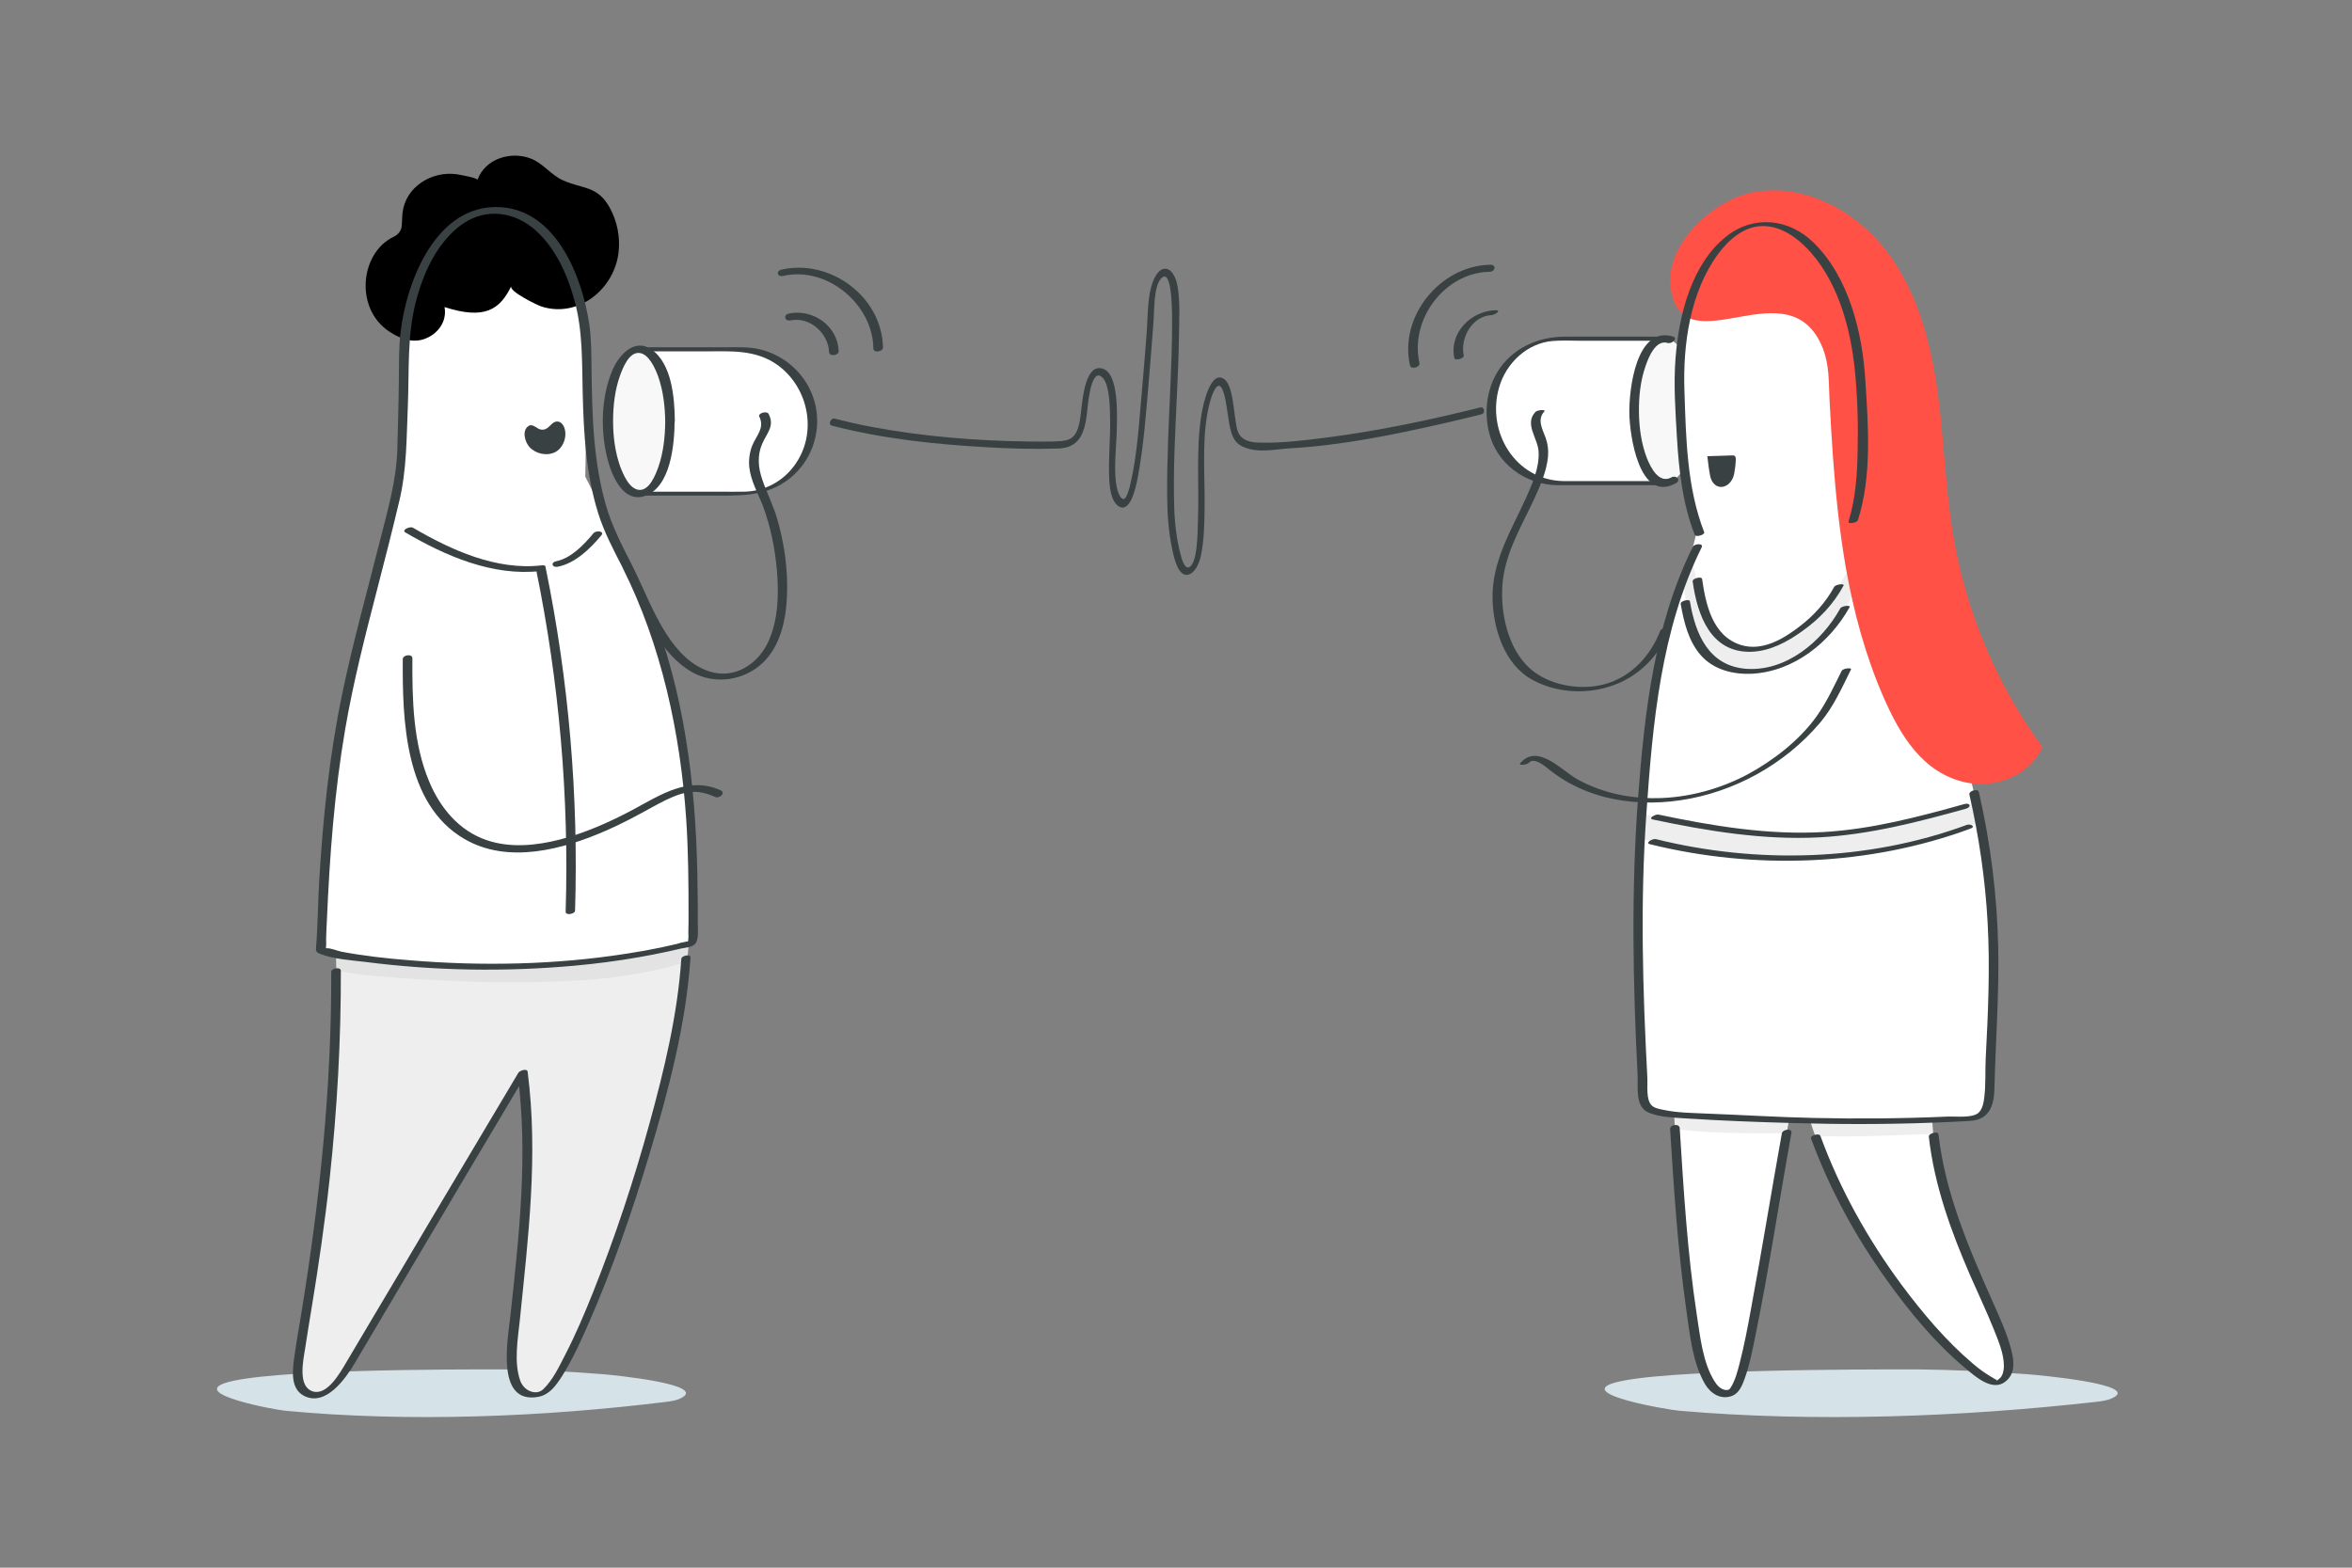 <?xml version="1.0" encoding="UTF-8"?> <!-- Generator: Adobe Illustrator 24.3.0, SVG Export Plug-In . SVG Version: 6.00 Build 0) --> <svg xmlns="http://www.w3.org/2000/svg" xmlns:xlink="http://www.w3.org/1999/xlink" id="Layer_1" x="0px" y="0px" viewBox="0 0 1200 800" style="enable-background:new 0 0 1200 800;" xml:space="preserve"><rect x="0" y="0" width="1200" height="800" fill="#808080" stroke="none"/> <style type="text/css"> .st0{fill:#FFFFFF;} .st1{fill:#F8F8F8;} .st2{fill:#394143;} .st3{fill:#D5E2E7;} .st4{fill:#E3E3E3;} .st5{fill:#EEEEEE;} .st6{fill:#FF5146;} </style> <g> <g> <g> <path class="st0" d="M379.8,251.9h-50.1v-73.7h49.4c19.5,0,35.3,15.8,35.3,35.3v3.7C414.5,236.4,399,251.9,379.8,251.9z"></path> <g> <ellipse class="st1" cx="326.1" cy="215.1" rx="15.8" ry="36.8"></ellipse> <g> <path class="st2" d="M339.4,215.2c-0.1,7.8-0.9,15.7-3.5,23.1c-1.4,3.9-4.5,12-9.7,11.7c-5.2-0.3-8.3-8.1-9.8-12 c-2.6-7.4-3.6-15.3-3.6-23.1c0-7.8,0.9-15.8,3.5-23.1c1.4-3.9,4.5-12,9.7-11.7c5.1,0.3,8.4,8.2,9.8,12 C338.4,199.5,339.3,207.4,339.4,215.2c0,2.6,4.9,1.9,4.9-0.3c-0.1-11.4-1.4-29.4-12-36.6c-8.9-6.1-16.9,3.4-20,11 c-5.9,14.2-6,32-1.9,46.6c2.3,8,8.1,20.8,18.6,17.2c13.4-4.6,15.1-26.8,15.2-38.2C344.3,212.3,339.4,213,339.4,215.2z"></path> </g> </g> <g> <path class="st2" d="M328.2,179.3c10.5,0,20.9,0,31.4,0c13.1,0,26-1.1,37.3,7.1c15.9,11.7,20.3,34.9,8.5,51 c-6,8.3-15.3,13.3-25.6,13.5c-4.2,0.1-8.4,0-12.6,0c-11.9,0-23.9,0-35.8,0c-1.1,0-5.5,2-3.1,2c11.7,0,23.3,0,35,0 c13,0,25.8,0.7,37.2-7c17-11.4,21.6-34.9,10-51.9c-5.5-8.1-14-13.8-23.5-15.9c-5.1-1.1-10.2-0.9-15.3-0.9c-13.4,0-26.9,0-40.3,0 C330.2,177.2,325.8,179.3,328.2,179.3L328.2,179.3z"></path> </g> </g> <g> <g> <path class="st0" d="M796,246.6h49.8v-73.7H796c-19.3,0-35,15.7-35,35v3.7C761,230.9,776.7,246.6,796,246.6z"></path> <g> <path class="st2" d="M794.5,247.6c16.6,0,33.2,0,49.8,0c0.9,0,4-0.3,4-1.7c0-24.6,0-49.1,0-73.7c0-0.3-0.7-0.4-0.9-0.4 c-16.3,0-32.6-0.1-48.9,0c-11.1,0-22,3.8-29.8,11.9c-9.2,9.5-12.1,23.8-9.1,36.5C763.3,236.5,778.1,247.3,794.5,247.6 c1.1,0,5.5-2,3.1-2.1c-24.6-0.5-39.4-25.3-32.7-48c3.6-12.3,14.4-22.5,27.4-23.5c4.9-0.4,9.8-0.1,14.7-0.1c8.1,0,16.3,0,24.4,0 c3.2,0,6.3,0,9.5,0c0.8,0,1.7,0,2.5,0c1.4-0.1,0.1,0.1,0-0.3c0.5,3.6,0,7.6,0,11.3c0,7.7,0,15.3,0,23c0,13.1,0,26.2,0,39.3 c1.3-0.6,2.6-1.1,4-1.7c-16.6,0-33.2,0-49.8,0C796.5,245.5,792.1,247.6,794.5,247.6z"></path> </g> </g> <ellipse class="st1" cx="849.5" cy="209.7" rx="15.8" ry="36.8"></ellipse> <g> <path class="st2" d="M853.5,171.7c-18.9-5.5-22.4,27.6-22.2,39.1c0.1,10.8,4.9,46.2,23.7,35.8c2.9-1.6,0.3-4.3-2.2-3 c-6.4,3.5-10.6-5-12.5-9.7c-2.9-7.4-4-15.6-4.1-23.5c-0.1-7.8,0.7-15.9,3.3-23.4c1.5-4.4,5.1-13.8,11.3-12 C852.9,175.7,856.4,172.6,853.5,171.7L853.5,171.7z"></path> </g> </g> <g> <path class="st2" d="M424.4,217.2c25.9,6.7,52.2,9.5,78.5,11c12.1,0.7,24.3,1.1,36.5,0.7c3.8-0.1,7.9-0.8,10.9-4.6 c3.6-4.5,4.1-11.8,4.8-18.2c0.5-4.7,2.5-18.8,7.6-13.2c3.6,3.9,3.6,16.2,3.7,21.8c0.1,9.6-0.9,19.1-0.5,28.7 c0.2,5.5,0.9,12.1,4.6,14.8c5.9,4.2,8.9-8.6,10-14.6c3-15.8,4.2-32.6,5.6-48.9c0.9-10,1.6-20,2.4-30.1c0.5-6.1,0-19,4.2-22.8 c5.8-5.3,5.3,21.2,5.3,24.7c0,9.7-0.4,19.5-0.8,29.2c-0.8,19.2-1.9,38.6-1.7,57.9c0.1,8.9,0.7,17.8,2.5,26.3 c1.1,5.7,3.4,14.8,8.5,13.3c3.1-1,5.3-5.3,6.2-9.6c1.7-8,1.8-16.9,1.9-25.2c0.2-17.6-1.9-38.7,3.3-55.2c1.2-3.8,3.8-9.4,5.9-4.2 c1.4,3.4,1.9,7.8,2.5,11.6c1.3,8.1,1.7,14.5,7.7,17.3c7.6,3.5,16.1,1.4,23.9,0.9c26.5-1.5,53.1-6.9,79.3-12.9 c6.2-1.4,12.4-2.9,18.7-4.5c2.1-0.5,1.4-4-0.6-3.5c-26.3,6.6-52.7,12.1-79.3,15.5c-10.4,1.3-21,2.6-31.4,2.5 c-3.7,0-9.5,0.1-12.3-4.2c-1.5-2.3-1.7-6.2-2.2-9.1c-0.9-5.7-1.5-16.4-5.6-19.2c-6.6-4.6-10.5,11.9-11.5,18.1 c-2.9,17.9-1.1,36.4-1.8,54.5c-0.2,5.2-0.1,22-4.7,23.5c-2.3,0.7-3.7-4.6-4.3-7.1c-1.9-7.3-2.9-15.6-3.1-23.4 c-0.6-19.2,0.5-38.7,1.4-57.9c0.4-9.7,0.9-19.4,1-29.2c0.1-8.3,0.7-17.6-0.7-25.8c-0.8-4.8-3.4-9.7-7.1-8.9 c-3.2,0.7-5.3,5.3-6.4,9.4c-1.9,7.2-1.7,16.2-2.3,23.9c-0.8,9.7-1.5,19.4-2.4,29.1c-1.4,15.5-2.3,32.2-5.8,47.1 c-0.5,2.3-1.2,4.8-2.2,6.7c-1.7,3.1-3.5-0.2-4.4-3.1c-2.3-8.2-0.8-19.8-0.5-28.4c0.3-9.1,1.4-31.4-7.2-33.8 c-8.2-2.4-10,13.1-10.9,21.6c-0.5,4.5-1.1,9.6-3.6,12.6c-1.9,2.2-4.5,2.6-6.9,2.8c-5.6,0.4-11.3,0.2-17,0.2 c-26.4-0.4-52.9-2.5-79.1-7.4c-6.5-1.2-12.9-2.7-19.3-4.3C423.9,213.2,422.3,216.7,424.4,217.2L424.4,217.2z"></path> </g> <g> <g> <path class="st2" d="M746.8,181.4c-1.9-9,4.3-20.2,14.3-20.6c1.6-0.1,5.2-2.6,1.9-2.5c-12.4,0.4-23.7,11.4-21,24.4 C742.3,184.2,747.2,183,746.8,181.4L746.8,181.4z"></path> </g> <g> <path class="st2" d="M724.2,185.2c-5-22.1,12.8-46.1,35.8-46.5c2.8,0,3.7-3.6,0.4-3.6c-25.5,0.4-46.7,26.3-41,51.4 C719.9,188.7,724.7,187.5,724.2,185.2L724.2,185.2z"></path> </g> </g> <g> <g> <path class="st2" d="M403.4,163.5c9.7-2,19.2,6.5,19.6,16.1c0.1,2.6,5,1.8,4.9-0.4c-0.5-12.9-13-21.7-25.4-19.2 C399.4,160.8,400.4,164.1,403.4,163.5L403.4,163.5z"></path> </g> <g> <path class="st2" d="M399.6,140.8c22.3-5.1,45.7,14.4,46,37c0,2.5,4.9,1.7,4.9-0.4c-0.4-25.9-26.9-45.5-51.8-39.8 C395.7,138.3,396.6,141.5,399.6,140.8L399.6,140.8z"></path> </g> </g> </g> <path class="st3" d="M823.1,705.8c-18.5,5.7,27.2,13.5,33.6,14.1c69.2,6,144,3.2,212.5-4.5c2.8-0.3,5.7-0.7,8-1.7 c16.9-7.2-37.5-12-42.5-12.4c-18.8-1.4-37.9-2.3-56.8-2.5C951.1,698.8,846,698.7,823.1,705.8z"></path> <path class="st3" d="M114.7,705.8c-16.9,5.7,24.8,13.5,30.7,14.1c63.2,6,131.7,3.2,194.3-4.5c2.6-0.3,5.2-0.7,7.3-1.7 c15.5-7.2-34.3-12-38.9-12.4c-17.2-1.4-34.6-2.3-51.9-2.5C231.7,698.8,135.6,698.7,114.7,705.8z"></path> <g> <g> <path class="st2" d="M321.8,298.9c7.7,15.9,15.2,34.9,31.3,44.1c11.6,6.6,26.7,4.3,36.2-4.9c8.9-8.6,11.7-21.8,12.2-33.7 c0.6-13.1-1.2-26.4-4.8-39c-2-7.3-5.5-13.8-7.9-21c-2-5.9-2.5-12.1,0.1-18c2.4-5.5,6.4-8.9,3.3-15.1c-0.9-1.9-5.7-0.4-4.8,1.3 c2.9,5.9-1.6,9.7-3.7,15c-1.3,3.5-1.8,7.2-1.4,10.9c0.8,7,4.4,13.1,6.9,19.6c4,10.6,6.2,21.8,7.2,33.1c1,11.8,0.7,24.8-4.2,35.8 c-5.1,11.6-17.1,19.8-30.1,15.7c-18.8-6-27.7-29.1-35.4-45.1C325.8,295.8,321,297.3,321.8,298.9L321.8,298.9z"></path> </g> <path class="st4" d="M152.3,696.7c1.5-20.2,26-120.1,17.5-249.9c-1.8-28.3,86,1.5,110.6,24.2c0.8,0.8,1.6,1.5,2.3,2.4 c2.9-2.3,6.1-4.5,9.3-6.4c12.6-7.8,27.3-13.9,42-11.8c2.1,0.3,4.2,0.8,5.8,2.1c2.8,2.2,10.3,1.7,10.8,5.2 c2.3,14.2-0.2,29.7-1.9,44.1c-1.4,12-4,24-6.8,35.7c-6.2,26.4-13.5,52.4-22.5,78c-3.2,9.1-28.2,91.6-48.6,91.6 c-20.2,0,0-36.9-1.2-144.6c-0.1-8-1-14.8-2-21.2c-4.5,7.8-8.8,14.6-11.8,19.5c-26.3,44.5-52.7,89-79,133.5 c-4.7,7.9-14.6,16.9-21.4,10.7C151.9,706.8,152,701.4,152.3,696.7z"></path> <path class="st5" d="M171.5,494.2c0,4.1,61.6,6.5,66.9,6.7c19.7,0.7,39.4,0.5,59-0.7c17.2-1,38.1-4.5,53.1-9.5 c-0.6,5.4-1.3,10.7-1.9,15.9c-1.4,12-4,24-6.8,35.7c-6.2,26.4-13.5,52.4-22.5,78c-3.2,9.1-28.2,91.6-48.6,91.6 c-20.2,0,0-36.9-1.2-144.6c-0.1-8-1-14.8-2-21.2c-4.5,7.8-8.8,14.6-11.8,19.5c-26.3,44.5-52.7,89-79,133.5 c-4.7,7.9-14.6,16.9-21.4,10.7c-3.5-3.2-3.4-8.5-3.1-13.2C153.6,679,172.5,600.4,171.5,494.2z"></path> <g> <path class="st2" d="M347.6,489.4c-1.9,28.4-8.7,56.5-16.2,83.8c-8,29.2-17.6,58.1-28.8,86.2c-4.3,10.8-8.9,21.6-14.2,31.9 c-3.1,6-6.3,12.9-11.2,17.6c-3.6,3.5-10,0.9-11.8-4.4c-3.3-9.4-1.2-21.1-0.2-30.7c4.3-42.4,9.5-84.3,4-126.9 c-0.3-1.9-4.1-0.5-4.7,0.5c-15.7,26.3-31.3,52.5-46.9,78.8c-9.1,15.4-18.2,30.8-27.4,46.2c-4.6,7.7-9.1,15.4-13.7,23.1 c-2.9,4.9-9.4,16.6-16.7,14.6c-8.1-2.3-5.1-15.7-4.1-22.1c1-6.9,2.2-13.7,3.3-20.6c3.6-21.9,6.8-43.9,9.2-66 c3.8-35.2,5.8-70.6,5.7-106c0-2.2-4.9-1.3-4.9,0.5c0.2,58.4-5.8,116.4-15.2,173.9c-1.1,7-2.4,14-3.4,21c-1,7.1-2.9,17.8,4.9,21.6 c11,5.4,21-8.9,25.6-16.6c9.6-16.3,19.3-32.5,28.9-48.8c19.6-33.2,39.3-66.3,59-99.4c-1.6,0.2-3.1,0.3-4.7,0.5 c5.4,41.1,0.8,81.7-3.6,122.6c-1.3,12.1-8,46.2,14.2,42.1c5.7-1.1,8.9-5.7,11.9-10.3c5.5-8.7,9.8-18.2,13.9-27.6 c12.1-27.7,22-56.5,30.7-85.4c9.8-32.7,18.8-66.6,21.1-100.8C352.6,486.7,347.7,487.5,347.6,489.4L347.6,489.4z"></path> </g> <path class="st0" d="M352.7,481.3c2.5-93.3,0.8-130.6-54.1-238.1c0.3-5.4,0.5-45.1,0.5-51.6c0-1.7,0-6.6,0-7.6 c0-42.4-20.8-76.8-46.5-76.8s-46.5,34.4-46.5,76.8c0,1,0,5.9,0,7.6c0,12.9-1.2,25-0.8,37.9c0.1,3.4-1,5.7-0.8,9.1 c0.1,1.3-1.1,8.9-1.4,10.1c-21.6,92.2-35.1,113.7-39.3,235.9C161.1,486.5,261.2,505,352.7,481.3z"></path> <path class="st0" d="M199,265.5c-15.9,64.7-29.4,92.9-35.3,219.2c4.8,5.2,115.1,18.3,189-3.4c11.5-107.4-26.2-179.8-43.9-215.5 c0,0-18.1,53.3-109.3-0.4C199.3,265.2,199,265.5,199,265.5z"></path> <path class="st2" d="M269.8,217.3c-3.7,2.2-2,8.2,0.3,10.8c3.1,3.4,8.6,4.7,12.8,2.8c4.7-2.1,6.9-8.9,4.7-13.4 c-0.6-1.3-1.9-2.4-3.3-2.4c-2.9,0-3.9,3.6-6.8,4.1c-2.7,0.5-3.7-1.5-5.9-2.1C270.9,216.9,270.3,217,269.8,217.3z"></path> <g> <path class="st2" d="M293.4,464.7c1.8-58.7-3.2-117.4-15-175c-0.4-1.8-5.2-0.6-4.8,1.3c11.7,57.3,16.8,115.8,15,174.2 C288.5,467.4,293.4,466.4,293.4,464.7L293.4,464.7z"></path> </g> <g> <path class="st2" d="M206.8,271.7c20.5,12,44.6,22.5,69,19.7c2.4-0.3,3.9-3.3,0.6-2.9c-23.2,2.7-46.2-7.8-65.7-19.2 C209.1,268.4,204.7,270.5,206.8,271.7L206.8,271.7z"></path> </g> <path d="M243.6,91.8c0.3-1-9.8-2.8-10.8-2.9c-12.6-1.7-25.9,6.5-27.4,19.6c-0.1,0.4-0.3,3.6-0.4,6.4c-0.1,2.6-1.7,4.8-4.1,5.9 c-17.2,8.2-20.1,36.6-2.3,48.4c5.4,3.6,11.8,6,17.9,3.8c6.8-2.4,11.7-8.9,10.3-16.3c20.5,6.6,28.3,1.3,34.1-10.8 c-1.8,2.6,13.4,9.9,15.3,10.5c18.9,6.1,37.3-8.9,39.4-27.7c0.9-7.7-0.7-15.7-4.4-22.5c-6.3-11.6-13.8-9.6-24-14.2 c-6.1-2.7-10-8.6-16.4-11.1C260.7,77,247.5,80.9,243.6,91.8z"></path> <g> <path class="st2" d="M302.8,272.1c-4.8,5.8-11.3,12.7-19,14.3c-3,0.6-2.2,3.4,0.8,2.8c9-1.8,16.5-9.2,22.2-16 C308.6,270.9,304,270.6,302.8,272.1L302.8,272.1z"></path> </g> <g> <path class="st2" d="M322.4,288.3c-5.2-10.2-10.4-20.2-13.5-31.3c-2.9-10.4-4.6-21.1-5.6-31.9c-1.1-11.9-1.3-23.8-1.5-35.8 c-0.1-7.9,0-15.7-1.1-23.5c-3.5-24.2-16.7-58.6-45.6-60.1c-32.4-1.7-47.6,37.5-50.7,63.6c-1,8.1-0.8,16.2-0.9,24.4 c-0.1,12-0.5,24-0.8,36c-0.5,15.4-4.8,30.4-8.6,45.3c-6.7,26.7-14.2,53.2-19.7,80.1c-6.4,30.9-9.6,62.3-11.5,93.8 c-0.7,11.3-0.7,22.7-1.6,34c-0.2,2.3-0.2,3,2.1,3.9c7.1,2.7,15.7,3.2,23.2,4.1c35.2,4.5,71.1,5.1,106.4,1.9 c11-1,21.9-2.4,32.7-4.3c5-0.9,10-1.8,14.9-2.9c2.4-0.5,4.8-1.1,7.1-1.6c1.8-0.4,5-0.6,6.5-1.9c2.7-2.1,1.7-8.4,1.8-11.3 c0.1-5.6,0-11.3-0.1-16.9c-0.4-46.2-5.2-91.9-20.8-135.6C331.5,308.1,327.3,298,322.4,288.3c-0.9-1.9-5.7-0.4-4.8,1.3 c19.9,39.6,29.5,84.4,32.5,128.4c1.1,16.3,1.2,32.8,1.2,49.1c0,2.7,0,5.4-0.1,8.1c0,1.1,0.3,4.9-0.5,5.8c1.1-1.1-1.8-0.2-1.8-0.2 c-1.1,0.1-2.5,0.6-3.6,0.9c-2.7,0.6-5.3,1.2-8,1.8c-5.7,1.2-11.4,2.2-17.2,3.1c-36.8,5.8-74.4,6.5-111.5,3.4 c-11.4-0.9-22.9-2.2-34.2-4.3c-2.2-0.4-5.7-2-7.9-1.8c-0.3,0-0.6-0.2-0.5-0.2c0,0-0.5,2,0,1.1c0.7-1.3,0.3-4.7,0.4-6.2 c0.1-3.1,0.2-6.2,0.4-9.3c1.4-32.5,3.8-65,9.3-97.1c4.2-24.5,10.4-48.5,16.6-72.5c3.8-14.6,7.5-29.2,11-43.9 c3.9-16.3,3.7-32.5,4.4-49.2c0.7-17.6-0.4-35.1,4-52.3c3.8-15,11.1-31.2,24.2-40.2c11.8-8.1,26.3-6,36.8,3.3 c10.4,9.2,16.4,22.8,20,35.9c4.3,15.6,3.8,31.4,4.2,47.5c0.5,20.5,1.7,41.3,7.9,61.1c3.1,9.8,7.8,18.7,12.5,27.8 C318.6,291.4,323.3,290,322.4,288.3z"></path> </g> <g> <path class="st2" d="M205.5,336.4c-0.2,30.9,0.9,74,31.4,91.7c22.4,13.1,50.6,5.3,72.7-4.4c7.8-3.4,15.4-7.5,22.8-11.6 c4.8-2.6,9.7-5.3,14.9-6.9c6.3-2,11.7-1.2,17.6,1.5c2.1,1,5.6-2.1,2.8-3.4c-16.4-7.3-30.3,2.1-44.6,9.8 c-11.8,6.3-24.1,11.8-37,15.2c-12.2,3.2-25.7,4.6-37.9,0.4c-14-4.8-23.6-16.4-29.2-29.8c-8.3-19.7-8.7-41.8-8.6-62.9 C210.5,333.5,205.5,334.1,205.5,336.4L205.5,336.4z"></path> </g> </g> <g> <path class="st5" d="M920.8,528.6c-22.9,118.9-28.9,179.7-38,182.1c-14.5,3.7-22.7-18.9-31.4-191L920.8,528.6z"></path> <path class="st5" d="M990.4,529.9c-24.5,86.4,55.4,164.5,29.1,175.7c-8.9,3.8-89.2-72.2-104.5-168.7L990.4,529.9z"></path> <path class="st0" d="M911.6,578.2c-15.2,84.5-21.1,130.5-28.8,132.5c-12.8,3.3-20.6-13.8-28.2-134.7 C872.1,579.1,910.4,578.2,911.6,578.2z"></path> <path class="st0" d="M986.4,578.6c6.4,65.4,54.3,117.9,33.1,126.9c-7.5,3.2-65.7-51.2-93-125.8C946.3,580.4,966,579.4,986.4,578.6 z"></path> <g> <path class="st2" d="M984.1,580.1c2.8,24.8,11.3,48.2,21.2,71c4,9.1,8.3,18.2,12,27.4c2.3,5.8,5.2,12.5,5.1,18.9 c-0.1,2-0.5,4.3-1.9,5.8c-0.3,0.3-0.9,0.6-1.1,0.9c-0.7,1-1.7-0.2,0.2,0.2c-0.4-0.1-1-0.2-1.5-0.4c-4.2-2.4-8-4.9-11.6-8.1 c-13.8-11.7-25.7-25.9-36.5-40.4c-17.1-23.2-31.3-48.6-41.2-75.7c-0.6-1.7-5.4-0.3-4.8,1.3c9.5,25.8,22.7,50.1,38.7,72.3 c11.6,16.2,24.6,32,39.9,44.8c6,5,15.5,13.6,22.4,5.1c3.3-4.1,2.3-9.9,1.1-14.6c-2.3-8.8-6.3-17.2-9.9-25.4 c-12.1-27.2-23.8-54.7-27.2-84.5C988.8,577.2,983.9,578.2,984.1,580.1L984.1,580.1z"></path> </g> <g> <path class="st2" d="M909.1,578.4c-5.4,30.1-10.3,60.4-15.9,90.5c-1.6,8.8-3.3,17.6-5.5,26.3c-1.2,4.5-2.3,9.3-4.9,13.2 c-0.6,1-2,1.2-3.4,0.7c-1.9-0.6-3.5-2.3-4.7-4.3c-6-9.6-7.3-23-9-33.9c-4.8-31.5-6.7-63.5-8.7-95.2c-0.2-2.6-5-1.8-4.9,0.4 c1.9,30.7,3.9,61.5,8.2,91.9c1.8,12.5,3.1,27.1,9.6,38.3c2.9,4.9,8.1,8.2,13.9,6c3.5-1.4,5.1-5.3,6.3-8.7 c2.6-7.1,4-14.6,5.5-21.9c7-34.4,12.2-69.1,18.4-103.6C914.5,575.6,909.5,576.2,909.1,578.4L909.1,578.4z"></path> </g> <path class="st0" d="M945.5,265.9c2.5,2.6,4.9,5.3,7.2,8.2c13.2,17.1,23,40.8,31.8,61.5c15.7,36.6,26.2,75.4,30.5,115.1 c2.1,19.4,2.7,39,1.8,58.5c-0.5,11.9-0.8,23.9-1.5,35.8c-0.5,8.2,2.1,24.9-9.2,25.5c-28.7,1.7-57.5,2-86.3,1.2 c-14.4-0.4-28.8-1-43.1-1.9c-7.1-0.4-31.9-0.4-36.2-4.9c-2.3-2.5-2-6.7-2.1-10.3c-2.5-46.6-4-93-0.7-139.4 c3.2-44.3,7.3-89.6,25-129c1.1-2.4,2.2-4.8,3.4-7.2L945.5,265.9z"></path> <path class="st0" d="M857,201.6c-2.2-47,16.8-86.1,42.3-87.3c25.5-1.2,48,36,50.2,83c0.1,1.1,0.3,6.5,0.4,8.4 c0.6,11.9,0.7,23.9-0.2,35.8c-0.3,4.5-0.8,9-1.6,13.5c-1.9,11.4,0.3,22.8,0.4,34.4c0.1,7.9-3.1,13.9-6.7,21 c-12.4,24.2-50.6,44.7-73.5,21.9c-10.2-10.2-12.5-26.3-8.9-39.9c1.3-5.1,3.4-9.9,4.8-15c1.3-4.9,2.3-10.3,0.2-15.1 c-2.2-5.2-3.3-10.4-4.1-16c-1.8-12-2.4-24.1-3-36.2C857.3,208.2,857.1,202.8,857,201.6z"></path> <path class="st5" d="M943.5,290.7c-0.8-0.1-10.1,16.9-10.7,17.8c-2,2.9-4.2,5.6-6.7,8.1c-4.7,4.7-10.3,8.8-16.4,11.5 c-12.5,5.4-26,3.4-35-7.2c-2.2-2.6-4-5.5-5.4-8.7c-1.3-2.8-4.6-23.1-6.2-25.6c-1.6-2.5-4,7.5-4.5,9.1c1.2,9.7,3.6,30.3,10.6,36.9 c25.3,23.9,61.8-1.2,72.5-22.2c2.6-5.2,5.1-9.8,6.1-15.1C947.6,290.4,947.4,291.2,943.5,290.7z"></path> <path class="st5" d="M837.5,415.3c79.9,17.8,108.1,12.3,170.8-5.5l2.4,9.6c-52.2,21.5-118.8,23.8-174,8.4L837.5,415.3z"></path> <g> <path class="st2" d="M843.3,418.2c27.9,5.9,56.5,10.6,85.1,9.1c25.4-1.4,50.2-7.8,74.6-14.6c2.9-0.8,2.3-3.2-0.7-2.4 c-23.6,6.6-47.5,12.9-72,14.3c-28.3,1.6-56.5-3.1-84.1-8.9C844.7,415.3,840.6,417.7,843.3,418.2L843.3,418.2z"></path> </g> <g> <path class="st2" d="M1003.3,421c-50.1,18.5-106.9,20-158.5,7.2c-1.6-0.4-5.7,2-3,2.6c53.3,13.2,111.7,11.2,163.4-7.9 C1008.3,421.9,1005.5,420.2,1003.3,421L1003.3,421z"></path> </g> <path class="st2" d="M884.8,241.7c-0.8,4.3-4.1,7.3-7.5,6.7c-2.5-0.4-4.1-2.7-4.7-5.2c-0.7-3.4-1.1-7-1.5-10.4 c4.3-0.1,8.6-0.3,12.9-0.4c0.3,0,0.7,0,1,0.2c0.5,0.3,0.6,1.1,0.6,1.7C885.6,236.8,885.2,239.2,884.8,241.7z"></path> <path class="st6" d="M980.9,164.5c-4.2-13.1-10.1-25.5-18.4-36.4c-15.4-20.1-40.7-34-65.8-30.4c-21.4,3-48.7,26.9-44,51.1 c7.4,38.3,60.7-13.8,77.4,29.2c3.2,8.3,2.9,16.6,3.3,25.3c0.5,9.6,1,19.2,1.7,28.8c1.4,19.2,3.3,38.3,6.6,57.3 c4,22.7,10,45.1,19.2,66.2c8.4,19.2,19.8,38.9,42.1,43.7c15.2,3.3,33-3.8,39-18.1c-23.1-31.6-38.7-68.5-45.3-107.1 c-4.3-25-4.8-50.4-8.3-75.5C986.7,187.2,984.4,175.6,980.9,164.5z"></path> <g> <path class="st2" d="M1004.8,405.5c4.9,21.5,8.1,43.3,9.3,65.4c1.3,23.1,0.2,46.4-1,69.5c-0.3,6.5,0.1,13.1-0.7,19.5 c-0.3,2.7-0.9,6.1-3,8c-3.2,2.8-11.7,1.7-15.8,1.9c-22.7,1-45.4,1.2-68,0.7c-18.9-0.4-37.7-1.6-56.6-2.3 c-6.7-0.3-13.6-0.4-20.1-1.8c-2-0.4-4.7-0.8-6.2-2.3c-3-3-2-10-2.2-13.9c-2.4-45-3.7-90.1-0.5-135.1 c3.2-46.1,7.4-93.7,28.2-135.8c1.1-2.2-3.7-1.9-4.5-0.3c-19.6,39.6-24.6,84-27.9,127.5c-3.6,47.3-2.7,94.7-0.3,142 c0.3,6.3-1.4,16.4,5.7,19.3c5.6,2.3,12.4,2.5,18.4,2.9c18.4,1.2,36.9,1.9,55.4,2.4c23.7,0.7,47.5,0.7,71.2-0.2 c5.9-0.2,11.8-0.5,17.6-0.8c3.1-0.2,6-0.5,8.6-2.5c4.6-3.5,5.1-9.8,5.2-15.2c0.6-23.6,2.4-47.3,1.9-70.9 c-0.6-26.8-3.9-53.3-9.9-79.4C1009.2,402.3,1004.3,403.5,1004.8,405.5L1004.8,405.5z"></path> </g> <g> <path class="st2" d="M869.5,271.6c-8.9-22.8-9.3-48.3-10.1-72.4c-0.8-23.4,2.9-50.2,17.2-69.6c5.2-7,12.6-13.7,21.7-14.2 c8.7-0.5,16.6,4.4,22.6,10.3c16.5,16.2,23.3,41.4,25.5,63.6c1.3,13.2,1.7,26.8,1.4,40c-0.2,12.3-1,25.1-4.7,36.9 c-0.4,1.3,4.3,0.7,4.8-0.7c7.2-22.5,5.3-48.3,3.8-71.5c-1.5-24.3-8.3-52.4-26.3-70.1c-12.4-12.2-30.2-14.4-44.3-3.5 c-18.1,14.1-24.5,40.4-26.2,62c-1.1,13.6-0.1,27.5,0.7,41.1c1,16.7,2.9,33.6,9,49.3C865.2,274.4,869.9,272.9,869.5,271.6 L869.5,271.6z"></path> </g> <g> <path class="st2" d="M863.6,296.7c2.4,17.1,9.1,36.5,29.9,35.9c9.5-0.3,18.4-5,26-10.5c8.7-6.2,16-13.8,21.1-23.3 c0.6-1.1-4-0.7-4.8,0.7c-4.3,7.9-10.3,14.5-17.4,20c-8.4,6.5-19.3,13.1-30.3,9.6c-14.4-4.6-17.8-20.6-19.7-33.7 C868.2,294,863.4,295.1,863.6,296.7L863.6,296.7z"></path> </g> <g> <path class="st2" d="M857.5,308.2c1.6,9.1,3.9,18.8,10.1,26c6.6,7.6,16.7,10.1,26.4,9.6c21.3-1.2,39.6-15.9,49.7-34 c0.6-1.1-4-0.7-4.8,0.7c-9.4,16.9-27.5,32.2-47.9,30.8c-19.2-1.4-26-17.7-28.8-34.4C862.1,305.5,857.2,306.6,857.5,308.2 L857.5,308.2z"></path> </g> <g> <path class="st2" d="M780.1,389.2c1.8-2.1,5.3-0.2,7,1c1.4,0.9,2.7,2.1,4,3.1c2.9,2.2,6,4.3,9.2,6.1c5.8,3.2,11.9,5.6,18.3,7.3 c12.6,3.2,25.8,3.6,38.6,1.7c27.5-4,53.5-18.4,71.5-39.7c6.7-7.9,11.1-17.8,15.7-27.1c0.5-1-4.1-0.6-4.8,0.8 c-3.9,7.8-7.7,16.1-12.8,23.2c-8.8,12.3-22.2,22.6-35.4,29.7c-26.3,13.9-59.9,17.1-86.6,2.4c-7.8-4.3-20.3-18.7-29.2-8.2 C774.5,390.8,779.2,390.3,780.1,389.2L780.1,389.2z"></path> </g> <g> <path class="st2" d="M783.4,210.2c-5.8,6.1,1.2,13.4,1.6,20.2c0.5,8.3-3.3,16.7-6.6,24.1c-7.6,16.6-17.2,32-16.9,50.9 c0.3,15.3,6,33.7,20.3,41.5c11.6,6.4,26.3,7.5,38.9,3.6c14.6-4.4,25.7-15.3,31.2-29.5c0.4-1.2-4.3-0.6-4.8,0.8 c-4.9,12.8-14.7,23.5-28.2,27.3c-12.7,3.5-29.1,0.7-38.9-8.5c-10.6-10-14.4-27.4-13.5-41.5c1-16.4,9.6-30.1,16.3-44.6 c3.1-6.8,6.3-14,7-21.5c0.3-3.3-0.1-6.5-1.2-9.6c-1.6-4.3-4.5-9.3-0.7-13.4C789,208.8,784.3,209.2,783.4,210.2L783.4,210.2z"></path> </g> </g> </g> </svg> 